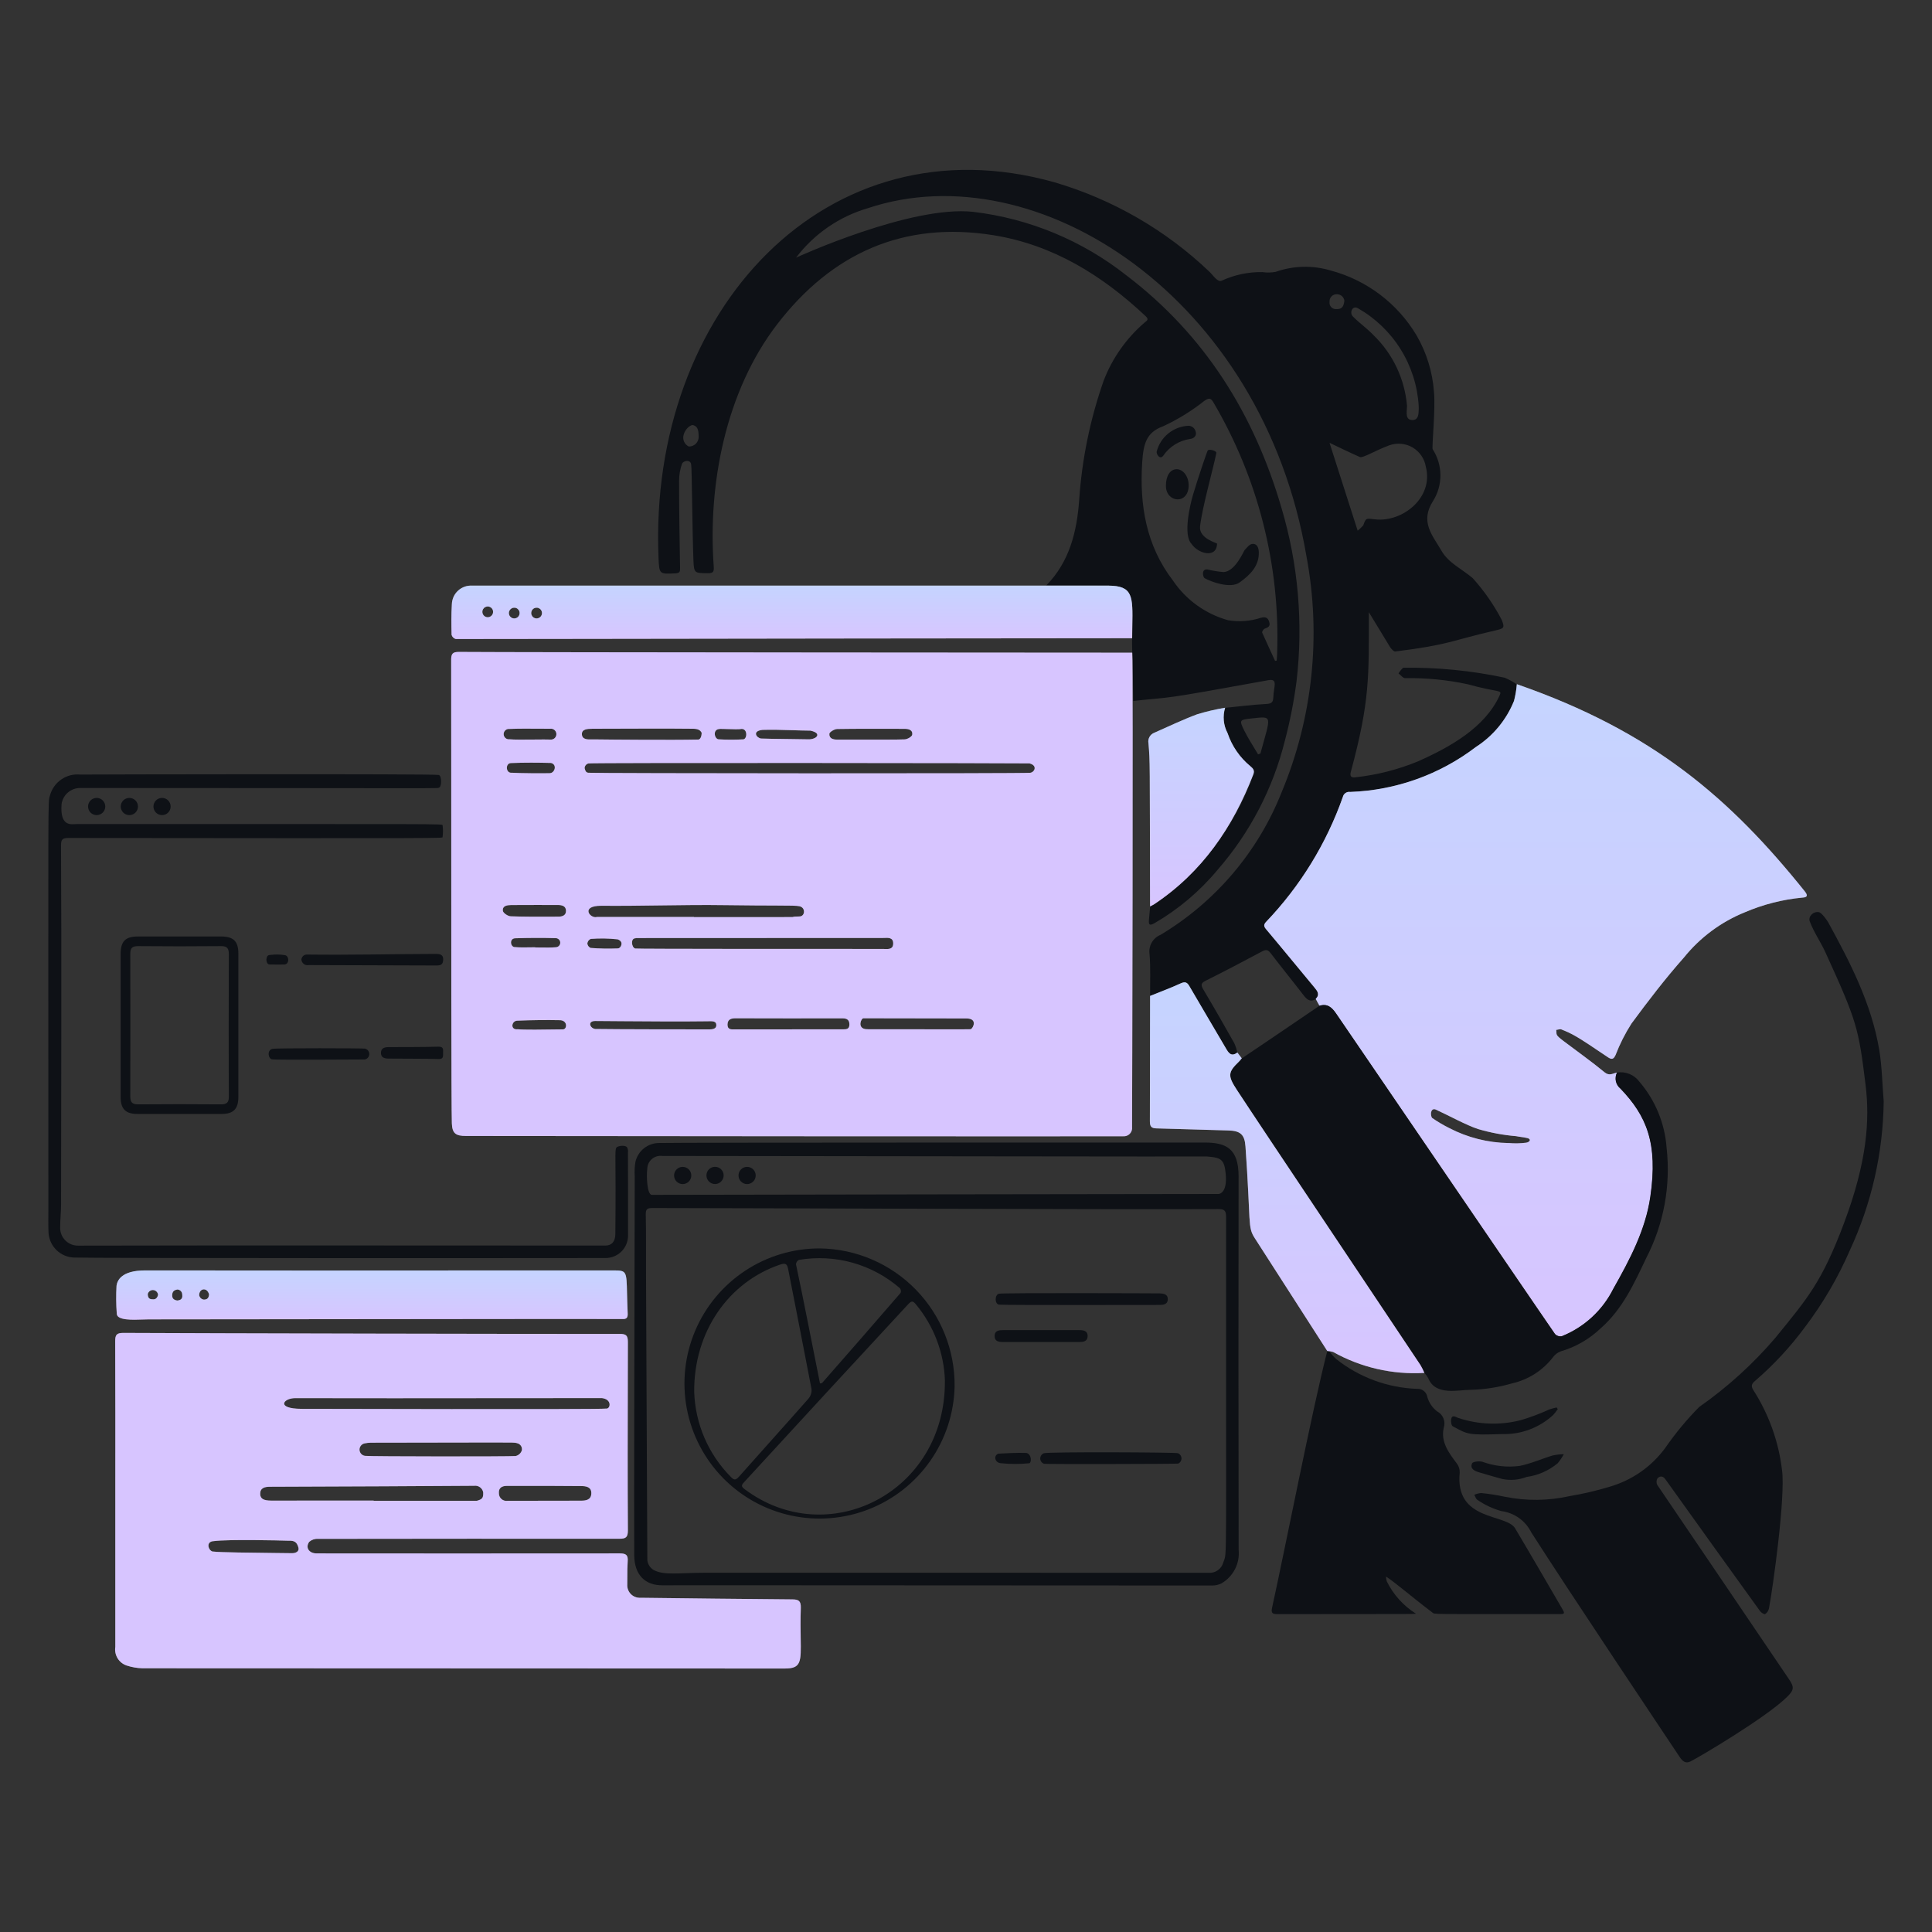 <svg width="80" height="80" viewBox="0 0 80 80" fill="none" xmlns="http://www.w3.org/2000/svg">
<rect x="0" y="0" width="80" height="80" fill="#333333" stroke="none"/>
<path d="M62.304 28.062C60.924 27.768 59.515 27.63 58.104 27.65C58.027 27.718 57.962 27.797 57.91 27.885C57.999 27.952 58.087 28.076 58.181 28.081C59.053 28.066 59.925 28.151 60.778 28.334C62.066 28.699 62.218 28.534 62.092 28.806C61.484 30.129 60.052 30.931 58.716 31.526C57.895 31.865 57.031 32.086 56.148 32.184C55.963 32.21 55.88 32.167 55.937 31.954C56.729 29.01 56.681 28.021 56.681 25.35C56.729 25.419 57.291 26.359 57.556 26.788C57.606 26.868 57.714 26.988 57.781 26.976C60.048 26.692 60.042 26.536 61.929 26.103C62.266 26.023 62.316 26.008 62.187 25.675C61.861 25.049 61.456 24.466 60.984 23.941C60.546 23.566 59.982 23.317 59.688 22.805C59.328 22.178 58.779 21.614 59.343 20.74C59.544 20.419 59.648 20.047 59.645 19.668C59.641 19.29 59.53 18.92 59.324 18.602C59.281 18.526 59.448 16.93 59.377 16.222C59.317 15.399 59.071 14.601 58.657 13.888C57.867 12.561 56.589 11.597 55.097 11.2C54.352 10.978 53.555 10.998 52.822 11.257C52.64 11.29 52.453 11.294 52.27 11.267C51.69 11.258 51.116 11.379 50.59 11.621C50.42 11.707 50.221 11.381 50.078 11.25C48.265 9.521 46.064 8.252 43.66 7.547C34.246 4.9 26.844 12.855 27.268 23.09C27.297 23.784 27.299 23.774 27.971 23.741C28.146 23.731 28.163 23.674 28.16 23.521C28.139 22.318 28.12 21.112 28.12 19.909C28.119 19.669 28.16 19.431 28.24 19.206C28.291 19.072 28.611 19.002 28.621 19.258C28.65 19.356 28.666 22.002 28.714 23.215C28.736 23.743 28.767 23.729 29.31 23.735C29.542 23.74 29.568 23.663 29.554 23.455C29.306 20.043 30.052 16.202 32.175 13.435C34.44 10.486 37.411 9.144 41.133 9.739C43.6 10.136 45.64 11.4 47.44 13.093C47.598 13.241 47.474 13.284 47.382 13.368C46.634 14.014 46.057 14.835 45.702 15.758C45.141 17.354 44.799 19.02 44.686 20.709C44.592 22.015 44.286 23.264 43.322 24.244C44.183 24.247 45.042 24.244 45.902 24.25C47.197 24.258 46.822 24.964 46.884 27.027C46.887 27.13 46.898 27.233 46.9 27.338C46.91 27.901 46.919 28.462 46.927 29.024C48.687 28.835 47.847 29.015 52.519 28.165C52.937 28.09 52.738 28.43 52.725 28.88C52.718 29.08 52.648 29.138 52.436 29.15C51.869 29.179 51.302 29.253 50.735 29.31C50.681 29.483 50.663 29.665 50.68 29.845C50.697 30.026 50.75 30.201 50.835 30.36C51.014 30.899 51.343 31.375 51.782 31.734C51.892 31.827 51.967 31.906 51.902 32.068C51.126 34.242 49.692 36.121 47.8 37.443C47.745 37.479 47.683 37.505 47.625 37.536C47.608 37.721 47.59 37.905 47.575 38.091C47.561 38.278 47.587 38.347 47.8 38.23C48.794 37.653 49.679 36.906 50.414 36.022C51.757 34.483 52.714 32.645 53.206 30.662C53.418 29.859 53.578 29.042 53.686 28.218C53.969 25.808 53.758 23.366 53.066 21.04C51.937 17.16 49.892 13.876 46.649 11.408C44.815 9.959 42.616 9.047 40.296 8.772C37.729 8.492 33.053 10.628 32.964 10.668C33.711 9.682 34.757 8.963 35.945 8.618C42.928 6.288 52.272 12.289 54.1 23.047C54.714 26.331 54.356 29.723 53.069 32.807C52.092 35.272 50.33 37.346 48.055 38.71C47.902 38.772 47.773 38.884 47.691 39.028C47.608 39.172 47.576 39.339 47.6 39.503C47.648 40.082 47.619 40.665 47.624 41.246C48.047 41.074 48.478 40.916 48.892 40.726C49.078 40.64 49.162 40.686 49.252 40.844C49.749 41.7 50.256 42.552 50.756 43.406C50.868 43.599 50.978 43.786 51.236 43.59C51.207 43.453 51.164 43.32 51.107 43.193C50.686 42.444 50.26 41.7 49.82 40.961C49.698 40.755 49.758 40.691 49.952 40.595C50.729 40.208 51.497 39.803 52.262 39.395C52.418 39.315 52.499 39.318 52.611 39.464C53.064 40.057 53.535 40.634 53.989 41.224C54.128 41.404 54.267 41.504 54.484 41.37C54.664 41.193 54.554 41.047 54.432 40.901C53.767 40.101 53.106 39.294 52.437 38.497C52.332 38.37 52.312 38.297 52.439 38.17C53.846 36.692 54.925 34.933 55.606 33.01C55.621 32.943 55.661 32.884 55.718 32.845C55.775 32.807 55.844 32.791 55.912 32.802C57.797 32.737 59.614 32.088 61.112 30.943C61.825 30.486 62.378 29.818 62.694 29.032C62.752 28.805 62.791 28.574 62.811 28.34C62.652 28.23 62.482 28.136 62.304 28.062V28.062ZM28.52 18.489C28.434 18.447 28.365 18.376 28.326 18.288C28.287 18.2 28.28 18.102 28.307 18.009C28.352 17.8 28.56 17.6 28.685 17.6C28.931 17.657 28.922 17.887 28.931 18.088C28.931 18.142 28.921 18.195 28.9 18.244C28.879 18.294 28.849 18.338 28.811 18.376C28.772 18.413 28.727 18.442 28.677 18.462C28.627 18.481 28.574 18.491 28.52 18.489ZM52.191 31.202L52.095 31.238C51.906 30.916 51.7 30.604 51.533 30.274C51.304 29.81 51.315 29.803 51.839 29.748C52.716 29.654 52.626 29.609 52.191 31.202ZM48.16 17.652C48.772 17.369 49.347 17.014 49.875 16.595C50.052 16.478 50.131 16.463 50.248 16.667C52.096 19.808 53.011 23.412 52.884 27.055C52.882 27.155 52.872 27.255 52.865 27.354C52.844 27.359 52.82 27.361 52.798 27.366C52.621 26.976 52.438 26.591 52.264 26.194C52.25 26.158 52.315 26.053 52.365 26.034C52.501 25.981 52.612 25.945 52.556 25.754C52.499 25.554 52.379 25.538 52.207 25.582C51.77 25.725 51.304 25.759 50.851 25.682C49.922 25.424 49.115 24.844 48.574 24.046C47.457 22.592 47.182 20.917 47.296 19.142C47.348 18.39 47.455 17.909 48.16 17.652ZM56.24 12.77C56.959 13.182 57.564 13.765 58.001 14.469C58.438 15.172 58.694 15.973 58.745 16.8C58.75 16.886 58.749 16.972 58.742 17.058C58.733 17.233 58.682 17.403 58.474 17.393C58.187 17.38 58.248 17.098 58.262 16.81C58.169 15.692 57.673 14.647 56.865 13.87C56.602 13.592 56.281 13.373 56.016 13.1C55.869 12.948 56 12.622 56.24 12.77V12.77ZM55.369 12.184C55.442 12.186 55.512 12.214 55.567 12.262C55.622 12.311 55.658 12.377 55.668 12.45C55.637 12.751 55.522 12.806 55.324 12.799C55.285 12.801 55.247 12.794 55.211 12.779C55.175 12.764 55.143 12.741 55.117 12.712C55.092 12.683 55.072 12.649 55.061 12.612C55.05 12.575 55.048 12.536 55.054 12.498C55.05 12.455 55.056 12.413 55.071 12.373C55.086 12.334 55.109 12.297 55.139 12.268C55.169 12.238 55.205 12.215 55.245 12.2C55.285 12.186 55.327 12.18 55.37 12.184H55.369ZM55.049 18.334C55.446 18.523 55.877 18.734 56.31 18.925C56.43 18.979 56.95 18.651 57.53 18.439C57.687 18.383 57.854 18.361 58.021 18.377C58.187 18.392 58.348 18.444 58.492 18.528C58.636 18.613 58.76 18.728 58.854 18.865C58.949 19.003 59.013 19.159 59.04 19.324C59.375 20.611 58.067 21.63 56.95 21.506C56.572 21.466 56.564 21.426 56.45 21.754C56.378 21.834 56.301 21.908 56.218 21.974C55.826 20.752 55.434 19.528 55.052 18.334H55.049Z" fill="#0E1116"/>
<path d="M54.482 41.36C54.664 41.181 54.551 41.037 54.43 40.891C53.763 40.091 53.106 39.283 52.435 38.487C52.33 38.363 52.31 38.291 52.437 38.16C53.846 36.683 54.925 34.924 55.604 33C55.619 32.933 55.659 32.874 55.716 32.835C55.773 32.797 55.843 32.781 55.91 32.792C57.794 32.725 59.611 32.076 61.11 30.933C61.823 30.476 62.376 29.808 62.692 29.022C62.751 28.796 62.79 28.564 62.809 28.331C68.456 30.288 71.656 33.077 74.726 36.901C74.833 37.035 74.89 37.159 74.625 37.169C73.81 37.246 73.012 37.45 72.259 37.772C71.269 38.171 70.398 38.817 69.728 39.649C68.956 40.52 68.244 41.449 67.554 42.386C67.293 42.795 67.073 43.229 66.899 43.682C66.811 43.874 66.732 43.882 66.569 43.771C65.274 42.894 65.131 42.819 64.655 42.627C64.596 42.603 64.512 42.639 64.44 42.646C64.472 42.856 64.373 42.828 64.76 43.12C65.32 43.545 65.896 43.95 66.44 44.4C66.646 44.57 66.788 44.44 66.96 44.413C66.903 44.524 66.886 44.651 66.913 44.773C66.94 44.895 67.008 45.004 67.106 45.081C68.186 46.201 68.662 47.352 68.34 49.558C68.14 50.936 67.486 52.161 66.809 53.364C66.36 54.26 65.598 54.96 64.668 55.333C64.619 55.341 64.567 55.337 64.519 55.322C64.471 55.306 64.428 55.278 64.393 55.242C62.971 53.159 56.924 44.31 55.324 41.964C55.154 41.715 54.964 41.541 54.64 41.648C54.583 41.554 54.532 41.457 54.482 41.36ZM62.469 47.33C62.712 47.352 62.957 47.347 63.198 47.316C63.376 47.284 63.416 47.146 63.201 47.116C63.062 47.085 62.919 47.076 62.778 47.046C62.245 47.002 61.719 46.903 61.206 46.752C60.73 46.6 59.926 46.159 59.467 45.952C59.273 45.852 59.202 46.101 59.292 46.285C59.52 46.443 59.758 46.585 60.005 46.708C60.767 47.105 61.611 47.318 62.469 47.332V47.33Z" fill="white"/>
<path d="M54.482 41.36C54.664 41.181 54.551 41.037 54.43 40.891C53.763 40.091 53.106 39.283 52.435 38.487C52.33 38.363 52.31 38.291 52.437 38.16C53.846 36.683 54.925 34.924 55.604 33C55.619 32.933 55.659 32.874 55.716 32.835C55.773 32.797 55.843 32.781 55.91 32.792C57.794 32.725 59.611 32.076 61.11 30.933C61.823 30.476 62.376 29.808 62.692 29.022C62.751 28.796 62.79 28.564 62.809 28.331C68.456 30.288 71.656 33.077 74.726 36.901C74.833 37.035 74.89 37.159 74.625 37.169C73.81 37.246 73.012 37.45 72.259 37.772C71.269 38.171 70.398 38.817 69.728 39.649C68.956 40.52 68.244 41.449 67.554 42.386C67.293 42.795 67.073 43.229 66.899 43.682C66.811 43.874 66.732 43.882 66.569 43.771C65.274 42.894 65.131 42.819 64.655 42.627C64.596 42.603 64.512 42.639 64.44 42.646C64.472 42.856 64.373 42.828 64.76 43.12C65.32 43.545 65.896 43.95 66.44 44.4C66.646 44.57 66.788 44.44 66.96 44.413C66.903 44.524 66.886 44.651 66.913 44.773C66.94 44.895 67.008 45.004 67.106 45.081C68.186 46.201 68.662 47.352 68.34 49.558C68.14 50.936 67.486 52.161 66.809 53.364C66.36 54.26 65.598 54.96 64.668 55.333C64.619 55.341 64.567 55.337 64.519 55.322C64.471 55.306 64.428 55.278 64.393 55.242C62.971 53.159 56.924 44.31 55.324 41.964C55.154 41.715 54.964 41.541 54.64 41.648C54.583 41.554 54.532 41.457 54.482 41.36ZM62.469 47.33C62.712 47.352 62.957 47.347 63.198 47.316C63.376 47.284 63.416 47.146 63.201 47.116C63.062 47.085 62.919 47.076 62.778 47.046C62.245 47.002 61.719 46.903 61.206 46.752C60.73 46.6 59.926 46.159 59.467 45.952C59.273 45.852 59.202 46.101 59.292 46.285C59.52 46.443 59.758 46.585 60.005 46.708C60.767 47.105 61.611 47.318 62.469 47.332V47.33Z" fill="url(#paint0_linear_985_13606)" fill-opacity="0.3"/>
<path d="M78 45.609C77.974 47.738 77.496 49.838 76.6 51.769C76.109 52.901 75.484 53.969 74.739 54.953C74.137 55.769 73.445 56.515 72.677 57.177C72.531 57.297 72.49 57.392 72.61 57.574C73.246 58.569 73.649 59.695 73.789 60.868C73.942 61.948 73.41 65.759 73.249 66.602C73.228 66.697 73.172 66.781 73.091 66.836C73.051 66.858 72.924 66.774 72.876 66.707C72.364 66 69.752 62.368 68.962 61.256C68.855 61.104 68.732 61.113 68.632 61.216C68.608 61.256 68.595 61.302 68.593 61.35C68.592 61.397 68.602 61.444 68.623 61.486C69.065 62.13 73.237 68.291 74.076 69.53C74.301 69.862 74.292 69.976 74 70.264C73.14 71.115 70.369 72.752 70.003 72.936C69.783 73.046 69.655 72.908 69.546 72.745C69.066 72.025 64.936 65.852 63.406 63.452C63.288 63.215 63.114 63.011 62.899 62.858C62.684 62.704 62.434 62.606 62.172 62.572C61.816 62.473 61.48 62.315 61.176 62.106C61.114 62.072 61.09 61.969 61.047 61.897C61.137 61.856 61.234 61.831 61.332 61.823C61.659 61.856 61.984 61.907 62.306 61.976C63.194 62.157 64.111 62.148 64.996 61.95C65.556 61.857 66.109 61.727 66.652 61.562C67.571 61.297 68.377 60.737 68.946 59.967C69.366 59.359 69.838 58.788 70.357 58.262C71.528 57.442 72.591 56.478 73.519 55.391C74.863 53.738 75.439 53.083 76.351 50.662C77.32 48.09 77.426 46.359 77.25 44.929C76.96 42.567 76.894 42.294 75.586 39.432C75.386 38.997 75.106 38.6 74.938 38.152C74.864 37.956 75.081 37.726 75.318 37.772C75.442 37.796 75.669 38.132 75.698 38.186C76.618 39.861 77.492 41.56 77.815 43.469C77.932 44.174 77.94 44.896 78 45.609Z" fill="#0E1116"/>
<path d="M54.635 41.647C54.961 41.542 55.15 41.716 55.32 41.963C56.925 44.303 62.949 53.17 64.388 55.24C64.423 55.277 64.467 55.304 64.515 55.32C64.563 55.336 64.614 55.34 64.664 55.332C65.595 54.961 66.357 54.26 66.804 53.363C67.484 52.16 68.134 50.935 68.335 49.557C68.663 47.311 68.165 46.197 67.101 45.08C67.004 45.002 66.936 44.894 66.909 44.772C66.883 44.65 66.899 44.523 66.955 44.412C67.129 44.384 67.307 44.404 67.47 44.47C67.633 44.536 67.775 44.645 67.88 44.786C68.542 45.557 68.939 46.521 69.011 47.535C69.185 49.101 68.893 50.684 68.171 52.084C67.668 53.141 67.188 54.208 66.281 55.002C65.814 55.449 65.246 55.776 64.626 55.957C64.495 56.005 64.382 56.092 64.301 56.206C63.88 56.749 63.284 57.129 62.614 57.282C62.053 57.445 61.474 57.535 60.89 57.55C60.398 57.546 59.437 57.813 59.142 57.07C59.098 56.989 59.044 56.915 58.982 56.848C58.934 56.736 58.88 56.627 58.819 56.522C57.406 54.397 52.328 46.822 51.227 45.144C50.823 44.529 50.857 44.403 51.31 43.95C51.572 43.688 50.728 44.312 54.635 41.647Z" fill="#0E1116"/>
<path d="M55.04 55.947C55.125 56.069 55.224 56.181 55.334 56.28C56.288 57.034 57.456 57.465 58.671 57.509C58.773 57.5 58.875 57.531 58.955 57.594C59.036 57.658 59.089 57.75 59.104 57.851C59.172 58.084 59.312 58.29 59.504 58.44C59.623 58.501 59.717 58.602 59.768 58.726C59.819 58.849 59.825 58.987 59.784 59.114C59.646 59.703 59.99 60.159 60.327 60.604C60.407 60.71 60.448 60.84 60.444 60.973C60.236 63.009 62.368 62.664 62.738 63.286C63.406 64.406 64.055 65.534 64.712 66.658C64.788 66.79 64.786 66.836 64.618 66.836C59.081 66.832 59.424 66.856 59.308 66.768C58.342 66.034 57.786 65.535 57.392 65.283C57.393 65.352 57.405 65.421 57.426 65.486C57.698 66.034 58.116 66.496 58.634 66.821C58.264 66.843 59.006 66.826 52.917 66.838C52.711 66.838 52.62 66.814 52.673 66.577C53.216 64.115 54.353 58.282 54.962 55.937C54.987 55.946 55.014 55.949 55.04 55.947V55.947Z" fill="#0E1116"/>
<path d="M49.909 47.31C50.756 47.317 51.288 47.547 51.287 48.707C51.279 53.862 51.28 59.017 51.289 64.173C51.317 64.448 51.266 64.725 51.141 64.971C51.015 65.217 50.822 65.422 50.583 65.561C50.467 65.621 50.337 65.652 50.206 65.652C43.228 65.652 28.054 65.637 27.446 65.644C26.706 65.654 26.269 65.209 26.262 64.396C26.248 62.925 26.275 52.465 26.283 48.707C26.269 48.507 26.279 48.306 26.312 48.109C26.363 47.887 26.488 47.689 26.666 47.548C26.844 47.406 27.065 47.329 27.292 47.329C27.704 47.306 49.88 47.31 49.909 47.31ZM27.011 50.022C26.798 50.022 26.736 50.07 26.74 50.288C26.757 51.054 26.747 51.819 26.75 52.584C26.763 56.591 26.79 60.6 26.805 64.606C26.814 64.688 26.842 64.766 26.886 64.835C26.93 64.904 26.989 64.963 27.058 65.006C27.51 65.246 28.075 65.124 29.235 65.124C36.169 65.124 43.1 65.124 50.028 65.126C50.167 65.14 50.306 65.105 50.421 65.026C50.536 64.947 50.619 64.83 50.655 64.696C50.818 64.204 50.758 65.371 50.77 50.392C50.77 50.126 50.7 50.065 50.442 50.066C46.55 50.087 30.929 50.026 27.011 50.022V50.022ZM50.451 49.441C50.508 49.441 50.876 49.373 50.731 48.425C50.659 47.949 50.444 47.93 49.963 47.886C49.848 47.898 34.822 47.87 27.421 47.865C27.345 47.855 27.267 47.861 27.193 47.883C27.119 47.905 27.05 47.943 26.992 47.993C26.933 48.044 26.886 48.106 26.853 48.176C26.821 48.246 26.803 48.323 26.802 48.4C26.764 48.673 26.788 49.476 26.992 49.476C30.912 49.471 46.55 49.44 50.452 49.44L50.451 49.441Z" fill="#0E1116"/>
<path d="M54.96 55.942C54.72 55.565 52.717 52.45 51.96 51.274C51.651 50.794 51.803 50.711 51.572 47.466C51.537 46.966 51.348 46.822 50.855 46.81C49.862 46.786 48.872 46.747 47.879 46.724C47.671 46.719 47.613 46.638 47.614 46.43C47.618 44.7 47.622 42.97 47.623 41.239C48.047 41.067 48.477 40.909 48.891 40.719C49.078 40.633 49.161 40.679 49.251 40.836C49.748 41.694 50.257 42.544 50.756 43.398C50.868 43.592 50.978 43.776 51.236 43.582C51.298 43.662 51.356 43.742 51.418 43.822C51.384 43.867 51.347 43.911 51.308 43.952C50.848 44.398 50.822 44.531 51.225 45.145C52.324 46.825 57.403 54.397 58.817 56.524C58.878 56.629 58.932 56.737 58.98 56.849C57.663 56.928 56.351 56.626 55.2 55.981C55.122 55.957 55.041 55.944 54.96 55.942V55.942Z" fill="white"/>
<path d="M54.96 55.942C54.72 55.565 52.717 52.45 51.96 51.274C51.651 50.794 51.803 50.711 51.572 47.466C51.537 46.966 51.348 46.822 50.855 46.81C49.862 46.786 48.872 46.747 47.879 46.724C47.671 46.719 47.613 46.638 47.614 46.43C47.618 44.7 47.622 42.97 47.623 41.239C48.047 41.067 48.477 40.909 48.891 40.719C49.078 40.633 49.161 40.679 49.251 40.836C49.748 41.694 50.257 42.544 50.756 43.398C50.868 43.592 50.978 43.776 51.236 43.582C51.298 43.662 51.356 43.742 51.418 43.822C51.384 43.867 51.347 43.911 51.308 43.952C50.848 44.398 50.822 44.531 51.225 45.145C52.324 46.825 57.403 54.397 58.817 56.524C58.878 56.629 58.932 56.737 58.98 56.849C57.663 56.928 56.351 56.626 55.2 55.981C55.122 55.957 55.041 55.944 54.96 55.942V55.942Z" fill="url(#paint1_linear_985_13606)" fill-opacity="0.3"/>
<path d="M3.05 52.072C2.783 52.06 2.529 51.949 2.337 51.762C2.145 51.575 2.029 51.323 2.01 51.056C1.994 50.742 2.003 50.424 2.003 50.111C2.003 32.391 1.978 33.271 2.068 32.942C2.14 32.672 2.305 32.437 2.534 32.278C2.764 32.118 3.042 32.046 3.32 32.073C3.553 32.067 18.004 32.036 18.172 32.09C18.292 32.128 18.296 32.57 18.184 32.61C18.058 32.656 19.056 32.633 3.306 32.629C3.122 32.632 2.945 32.7 2.807 32.821C2.668 32.941 2.577 33.108 2.55 33.289C2.473 34.27 2.971 34.122 3.19 34.122C18.616 34.129 18.316 34.103 18.328 34.179C18.349 34.338 18.348 34.5 18.326 34.659C18.32 34.713 18.824 34.714 2.836 34.699C2.577 34.699 2.526 34.766 2.527 35.012C2.554 39.966 2.53 44.922 2.529 49.876C2.529 50.199 2.489 50.524 2.491 50.847C2.491 50.945 2.511 51.041 2.549 51.132C2.588 51.222 2.643 51.303 2.714 51.371C2.784 51.44 2.867 51.493 2.958 51.529C3.049 51.564 3.147 51.581 3.244 51.579C7.918 51.564 22.466 51.576 25.066 51.576C25.327 51.576 25.477 51.414 25.48 51.103C25.512 47.834 25.444 47.652 25.523 47.522C25.571 47.442 25.932 47.393 25.978 47.534C26.003 47.596 26.012 47.664 26.002 47.73C26.002 48.878 26.012 50.026 26.006 51.172C26.004 51.417 25.905 51.651 25.731 51.823C25.557 51.995 25.323 52.092 25.078 52.092C21.456 52.098 3.66 52.101 3.05 52.072Z" fill="#0E1116"/>
<path fill-rule="evenodd" clip-rule="evenodd" d="M5.924 54.638C6.014 54.635 6.095 54.632 6.16 54.632C8.63 54.63 11.749 54.626 14.768 54.623C20.41 54.617 25.704 54.611 25.768 54.617C25.951 54.63 25.999 54.554 25.991 54.385C25.976 54.046 25.969 53.772 25.964 53.55C25.944 52.648 25.943 52.608 25.434 52.605C25.123 52.603 23.156 52.605 20.515 52.606C16.019 52.609 9.571 52.613 6.025 52.605C4.993 52.601 4.851 53.052 4.825 53.241C4.803 53.624 4.806 54.009 4.835 54.392C4.835 54.679 5.483 54.654 5.924 54.638ZM7.546 53.603C7.554 53.684 7.57 53.836 7.337 53.852C7.167 53.823 7.12 53.742 7.131 53.604C7.146 53.442 7.252 53.417 7.331 53.398C7.334 53.397 7.336 53.397 7.339 53.396C7.393 53.396 7.444 53.417 7.482 53.455C7.521 53.492 7.543 53.543 7.545 53.596C7.545 53.598 7.545 53.601 7.546 53.603ZM6.485 53.485C6.521 53.522 6.542 53.571 6.545 53.622C6.492 53.818 6.37 53.808 6.294 53.8L6.293 53.8C6.231 53.795 6.119 53.785 6.119 53.582C6.132 53.532 6.162 53.488 6.204 53.458C6.246 53.428 6.298 53.414 6.349 53.419C6.401 53.424 6.449 53.447 6.485 53.485ZM8.248 53.632C8.246 53.346 8.574 53.288 8.657 53.598V53.6C8.643 53.783 8.545 53.814 8.437 53.814C8.391 53.807 8.347 53.786 8.313 53.754C8.279 53.721 8.256 53.678 8.248 53.632ZM25.999 55.57C25.999 55.309 25.934 55.234 25.669 55.234C22.248 55.24 8.542 55.21 5.112 55.193C4.825 55.191 4.768 55.276 4.77 55.544C4.778 56.518 4.776 59.976 4.775 63.136C4.774 65.214 4.773 67.164 4.775 68.195C4.75 68.357 4.782 68.522 4.867 68.663C4.951 68.803 5.082 68.909 5.236 68.963C5.448 69.033 5.669 69.073 5.892 69.08C13.282 69.085 24.716 69.09 32.497 69.09C33.177 69.09 33.172 68.822 33.155 67.838C33.15 67.505 33.142 67.09 33.16 66.576C33.168 66.289 33.068 66.227 32.8 66.227C30.706 66.209 28.613 66.187 26.52 66.16C26.447 66.164 26.373 66.153 26.304 66.126C26.235 66.1 26.173 66.059 26.121 66.006C26.07 65.954 26.03 65.891 26.005 65.822C25.979 65.752 25.969 65.679 25.974 65.605C25.976 65.498 25.976 65.39 25.976 65.282C25.976 65.073 25.976 64.865 25.991 64.658C26.011 64.4 25.936 64.323 25.666 64.323C22.826 64.328 14.453 64.326 13.106 64.323C12.795 64.321 12.634 64.08 12.805 63.843C12.906 63.756 13.037 63.712 13.171 63.721C17.33 63.715 21.488 63.713 25.645 63.716C25.913 63.717 25.999 63.659 25.999 63.374C25.986 61.254 25.991 59.135 25.996 57.016C25.997 56.534 25.998 56.052 25.999 55.57ZM24.927 57.892C25.358 57.947 25.276 58.349 25.097 58.327C24.796 58.369 12.52 58.337 12.48 58.337C11.413 58.331 11.728 57.894 12.224 57.894C14.942 57.9 17.661 57.898 20.38 57.895C21.896 57.894 23.412 57.892 24.927 57.892ZM15.472 62.145V62.135C14.085 62.136 12.7 62.136 11.315 62.137C11.045 62.138 10.78 62.131 10.774 61.86C10.769 61.611 10.963 61.563 11.176 61.563C13.202 61.559 18.84 61.532 19.634 61.523C19.72 61.511 19.806 61.533 19.876 61.584C19.946 61.635 19.994 61.711 20.009 61.796C20.019 62.037 19.962 62.083 19.744 62.145H15.472ZM21.51 60.208C21.465 60.249 21.411 60.277 21.352 60.291H21.354C21.108 60.316 15.3 60.312 15.119 60.284C15.056 60.277 14.998 60.248 14.956 60.202C14.913 60.156 14.889 60.096 14.886 60.033C14.884 59.97 14.905 59.909 14.945 59.86C14.984 59.811 15.04 59.778 15.102 59.767C15.184 59.749 15.269 59.74 15.353 59.739C21.106 59.735 21.253 59.716 21.385 59.752C21.394 59.755 21.402 59.757 21.412 59.76C21.445 59.767 21.475 59.78 21.503 59.799C21.53 59.817 21.554 59.841 21.572 59.869C21.59 59.897 21.603 59.928 21.609 59.961C21.615 59.993 21.615 60.027 21.608 60.059C21.588 60.116 21.555 60.168 21.51 60.208ZM24.486 61.834C24.481 62.1 24.278 62.14 24.057 62.14H24.059C24.019 62.14 21.14 62.143 21.018 62.145C20.974 62.152 20.927 62.149 20.884 62.137C20.84 62.124 20.799 62.102 20.765 62.072C20.731 62.042 20.703 62.005 20.685 61.964C20.667 61.922 20.657 61.877 20.658 61.832C20.639 61.608 20.788 61.528 20.981 61.528C21.087 61.528 21.192 61.527 21.298 61.527C22.224 61.526 23.151 61.525 24.076 61.535C24.266 61.537 24.49 61.568 24.486 61.834ZM8.852 64.248C8.657 64.276 8.47 63.829 8.857 63.814H8.858C9.458 63.736 11.57 63.784 11.95 63.798C12.204 63.786 12.297 63.867 12.357 64.082C12.398 64.231 12.264 64.317 12.084 64.314C11.921 64.312 11.707 64.31 11.468 64.307C10.477 64.296 9.039 64.28 8.852 64.248Z" fill="white"/>
<path fill-rule="evenodd" clip-rule="evenodd" d="M5.924 54.638C6.014 54.635 6.095 54.632 6.16 54.632C8.63 54.63 11.749 54.626 14.768 54.623C20.41 54.617 25.704 54.611 25.768 54.617C25.951 54.63 25.999 54.554 25.991 54.385C25.976 54.046 25.969 53.772 25.964 53.55C25.944 52.648 25.943 52.608 25.434 52.605C25.123 52.603 23.156 52.605 20.515 52.606C16.019 52.609 9.571 52.613 6.025 52.605C4.993 52.601 4.851 53.052 4.825 53.241C4.803 53.624 4.806 54.009 4.835 54.392C4.835 54.679 5.483 54.654 5.924 54.638ZM7.546 53.603C7.554 53.684 7.57 53.836 7.337 53.852C7.167 53.823 7.12 53.742 7.131 53.604C7.146 53.442 7.252 53.417 7.331 53.398C7.334 53.397 7.336 53.397 7.339 53.396C7.393 53.396 7.444 53.417 7.482 53.455C7.521 53.492 7.543 53.543 7.545 53.596C7.545 53.598 7.545 53.601 7.546 53.603ZM6.485 53.485C6.521 53.522 6.542 53.571 6.545 53.622C6.492 53.818 6.37 53.808 6.294 53.8L6.293 53.8C6.231 53.795 6.119 53.785 6.119 53.582C6.132 53.532 6.162 53.488 6.204 53.458C6.246 53.428 6.298 53.414 6.349 53.419C6.401 53.424 6.449 53.447 6.485 53.485ZM8.248 53.632C8.246 53.346 8.574 53.288 8.657 53.598V53.6C8.643 53.783 8.545 53.814 8.437 53.814C8.391 53.807 8.347 53.786 8.313 53.754C8.279 53.721 8.256 53.678 8.248 53.632ZM25.999 55.57C25.999 55.309 25.934 55.234 25.669 55.234C22.248 55.24 8.542 55.21 5.112 55.193C4.825 55.191 4.768 55.276 4.77 55.544C4.778 56.518 4.776 59.976 4.775 63.136C4.774 65.214 4.773 67.164 4.775 68.195C4.75 68.357 4.782 68.522 4.867 68.663C4.951 68.803 5.082 68.909 5.236 68.963C5.448 69.033 5.669 69.073 5.892 69.08C13.282 69.085 24.716 69.09 32.497 69.09C33.177 69.09 33.172 68.822 33.155 67.838C33.15 67.505 33.142 67.09 33.16 66.576C33.168 66.289 33.068 66.227 32.8 66.227C30.706 66.209 28.613 66.187 26.52 66.16C26.447 66.164 26.373 66.153 26.304 66.126C26.235 66.1 26.173 66.059 26.121 66.006C26.07 65.954 26.03 65.891 26.005 65.822C25.979 65.752 25.969 65.679 25.974 65.605C25.976 65.498 25.976 65.39 25.976 65.282C25.976 65.073 25.976 64.865 25.991 64.658C26.011 64.4 25.936 64.323 25.666 64.323C22.826 64.328 14.453 64.326 13.106 64.323C12.795 64.321 12.634 64.08 12.805 63.843C12.906 63.756 13.037 63.712 13.171 63.721C17.33 63.715 21.488 63.713 25.645 63.716C25.913 63.717 25.999 63.659 25.999 63.374C25.986 61.254 25.991 59.135 25.996 57.016C25.997 56.534 25.998 56.052 25.999 55.57ZM24.927 57.892C25.358 57.947 25.276 58.349 25.097 58.327C24.796 58.369 12.52 58.337 12.48 58.337C11.413 58.331 11.728 57.894 12.224 57.894C14.942 57.9 17.661 57.898 20.38 57.895C21.896 57.894 23.412 57.892 24.927 57.892ZM15.472 62.145V62.135C14.085 62.136 12.7 62.136 11.315 62.137C11.045 62.138 10.78 62.131 10.774 61.86C10.769 61.611 10.963 61.563 11.176 61.563C13.202 61.559 18.84 61.532 19.634 61.523C19.72 61.511 19.806 61.533 19.876 61.584C19.946 61.635 19.994 61.711 20.009 61.796C20.019 62.037 19.962 62.083 19.744 62.145H15.472ZM21.51 60.208C21.465 60.249 21.411 60.277 21.352 60.291H21.354C21.108 60.316 15.3 60.312 15.119 60.284C15.056 60.277 14.998 60.248 14.956 60.202C14.913 60.156 14.889 60.096 14.886 60.033C14.884 59.97 14.905 59.909 14.945 59.86C14.984 59.811 15.04 59.778 15.102 59.767C15.184 59.749 15.269 59.74 15.353 59.739C21.106 59.735 21.253 59.716 21.385 59.752C21.394 59.755 21.402 59.757 21.412 59.76C21.445 59.767 21.475 59.78 21.503 59.799C21.53 59.817 21.554 59.841 21.572 59.869C21.59 59.897 21.603 59.928 21.609 59.961C21.615 59.993 21.615 60.027 21.608 60.059C21.588 60.116 21.555 60.168 21.51 60.208ZM24.486 61.834C24.481 62.1 24.278 62.14 24.057 62.14H24.059C24.019 62.14 21.14 62.143 21.018 62.145C20.974 62.152 20.927 62.149 20.884 62.137C20.84 62.124 20.799 62.102 20.765 62.072C20.731 62.042 20.703 62.005 20.685 61.964C20.667 61.922 20.657 61.877 20.658 61.832C20.639 61.608 20.788 61.528 20.981 61.528C21.087 61.528 21.192 61.527 21.298 61.527C22.224 61.526 23.151 61.525 24.076 61.535C24.266 61.537 24.49 61.568 24.486 61.834ZM8.852 64.248C8.657 64.276 8.47 63.829 8.857 63.814H8.858C9.458 63.736 11.57 63.784 11.95 63.798C12.204 63.786 12.297 63.867 12.357 64.082C12.398 64.231 12.264 64.317 12.084 64.314C11.921 64.312 11.707 64.31 11.468 64.307C10.477 64.296 9.039 64.28 8.852 64.248Z" fill="url(#paint2_linear_985_13606)" fill-opacity="0.3"/>
<path d="M50.729 29.306C50.676 29.479 50.657 29.661 50.675 29.841C50.692 30.021 50.745 30.196 50.83 30.356C51.01 30.893 51.338 31.369 51.777 31.729C51.887 31.822 51.959 31.901 51.897 32.064C51.051 34.251 49.777 36.123 47.797 37.438C47.742 37.475 47.68 37.5 47.622 37.532C47.607 31.322 47.625 31.632 47.556 30.779C47.538 30.69 47.552 30.597 47.596 30.517C47.64 30.437 47.711 30.375 47.796 30.342C48.387 30.082 48.97 29.801 49.575 29.576C49.954 29.461 50.339 29.371 50.729 29.306Z" fill="white"/>
<path d="M50.729 29.306C50.676 29.479 50.657 29.661 50.675 29.841C50.692 30.021 50.745 30.196 50.83 30.356C51.01 30.893 51.338 31.369 51.777 31.729C51.887 31.822 51.959 31.901 51.897 32.064C51.051 34.251 49.777 36.123 47.797 37.438C47.742 37.475 47.68 37.5 47.622 37.532C47.607 31.322 47.625 31.632 47.556 30.779C47.538 30.69 47.552 30.597 47.596 30.517C47.64 30.437 47.711 30.375 47.796 30.342C48.387 30.082 48.97 29.801 49.575 29.576C49.954 29.461 50.339 29.371 50.729 29.306Z" fill="url(#paint3_linear_985_13606)" fill-opacity="0.3"/>
<path d="M4.995 39.512C4.995 38.976 5.189 38.779 5.713 38.778C6.858 38.775 8.006 38.778 9.153 38.778C9.669 38.778 9.87 38.978 9.87 39.484V45.423C9.87 45.918 9.664 46.126 9.181 46.126H5.684C5.201 46.126 4.995 45.918 4.995 45.423V39.512ZM9.475 39.519C9.478 39.282 9.418 39.175 9.155 39.177C8.009 39.188 6.862 39.188 5.715 39.177C5.481 39.177 5.395 39.249 5.395 39.491C5.399 41.462 5.399 43.432 5.395 45.401C5.395 45.655 5.484 45.731 5.73 45.729C6.867 45.719 8.004 45.719 9.141 45.729C9.388 45.731 9.479 45.655 9.476 45.401C9.467 44.61 9.468 40.305 9.475 39.52V39.519Z" fill="#0E1116"/>
<path d="M12.783 39.962C12.748 39.969 12.711 39.969 12.676 39.961C12.641 39.953 12.608 39.938 12.579 39.916C12.551 39.894 12.527 39.867 12.51 39.835C12.493 39.803 12.482 39.768 12.48 39.732C12.485 39.674 12.512 39.62 12.556 39.581C12.601 39.543 12.658 39.523 12.716 39.526C14.482 39.549 16.247 39.504 18.012 39.5C18.163 39.5 18.352 39.496 18.352 39.718C18.352 39.958 18.237 39.979 18.05 39.979C17.153 39.976 13.64 39.964 12.783 39.962Z" fill="#0E1116"/>
<path d="M11.276 43.866C11.106 43.854 11.041 43.484 11.281 43.43C11.445 43.394 15.048 43.404 15.113 43.421C15.164 43.433 15.21 43.462 15.242 43.503C15.275 43.545 15.292 43.596 15.291 43.648C15.29 43.701 15.271 43.752 15.238 43.792C15.204 43.833 15.158 43.86 15.106 43.87C15.066 43.872 11.326 43.892 11.276 43.866Z" fill="#0E1116"/>
<path d="M64.504 58.349C64.447 58.433 64.384 58.513 64.316 58.589C63.746 59.117 62.992 59.402 62.216 59.381C60.773 59.428 60.788 59.399 60.156 59.061C60.096 59.029 60.074 58.864 60.089 58.769C60.123 58.558 60.285 58.678 60.369 58.709C61.21 58.993 62.115 59.026 62.974 58.805C63.379 58.685 63.774 58.536 64.158 58.36C64.256 58.328 64.356 58.302 64.457 58.28C64.472 58.304 64.487 58.327 64.504 58.349V58.349Z" fill="#0E1116"/>
<path d="M62.2 61.24C61.898 61.156 61.574 61.067 61.252 60.968C61.073 60.913 60.855 60.827 60.956 60.592C60.987 60.521 61.252 60.492 61.386 60.53C61.879 60.71 62.407 60.768 62.927 60.7C63.393 60.607 63.838 60.404 64.295 60.267C64.447 60.236 64.601 60.218 64.756 60.215C64.683 60.346 64.598 60.471 64.503 60.588C64.135 60.895 63.688 61.093 63.214 61.157C62.891 61.283 62.539 61.311 62.2 61.24Z" fill="#0E1116"/>
<path d="M16.094 43.834C15.929 43.834 15.771 43.796 15.774 43.594C15.776 43.392 15.936 43.358 16.099 43.358C16.786 43.355 17.472 43.358 18.158 43.341C18.378 43.336 18.347 43.465 18.347 43.599C18.347 43.733 18.371 43.863 18.154 43.853C17.811 43.835 16.436 43.84 16.094 43.834Z" fill="#0E1116"/>
<path d="M11.26 39.938C11.171 39.932 11.049 39.978 11.03 39.738C11.054 39.561 11.094 39.544 11.23 39.538C11.415 39.516 11.603 39.52 11.788 39.55C11.972 39.56 12 39.925 11.776 39.938C11.697 39.94 11.355 39.944 11.26 39.938Z" fill="#0E1116"/>
<path d="M49.4 20.489C49.571 19.906 49.986 18.671 50.012 18.649C50.092 18.582 50.384 18.673 50.366 18.759C50.219 19.484 49.791 20.962 49.692 21.792C49.632 22.299 50.396 22.481 50.395 22.512C50.38 23.144 49.6 22.924 49.338 22.519C48.986 22.16 49.268 20.936 49.4 20.489Z" fill="#0E1116"/>
<path d="M49.88 23.94C49.808 23.9 49.733 23.55 49.997 23.58C50.217 23.633 50.44 23.669 50.665 23.688C51.148 23.669 51.502 22.815 51.533 22.782C51.628 22.681 51.733 22.538 51.849 22.523C52.045 22.498 52.116 22.672 52.124 22.849C52.149 23.428 51.77 23.801 51.332 24.116C50.951 24.392 50.137 24.088 49.88 23.94Z" fill="#0E1116"/>
<path d="M49.215 17.63C49.284 17.632 49.35 17.657 49.403 17.7C49.456 17.744 49.494 17.803 49.509 17.87C49.567 18.045 49.429 18.167 49.263 18.179C49.042 18.213 48.831 18.292 48.642 18.411C48.453 18.531 48.291 18.688 48.165 18.873C48.024 19.055 47.878 18.799 47.895 18.703C47.97 18.406 48.139 18.141 48.377 17.948C48.615 17.755 48.909 17.643 49.215 17.63V17.63Z" fill="#0E1116"/>
<path d="M49.22 20.087C49.226 20.908 48.284 20.828 48.278 20.123C48.274 19.709 48.45 19.433 48.72 19.429C48.99 19.426 49.218 19.728 49.22 20.087Z" fill="#0E1116"/>
<path d="M39.528 57.414C39.503 58.515 39.153 59.584 38.523 60.488C37.892 61.391 37.009 62.089 35.984 62.492C34.959 62.896 33.838 62.987 32.761 62.756C31.684 62.525 30.699 61.98 29.93 61.192C29.161 60.403 28.642 59.404 28.438 58.322C28.235 57.239 28.355 56.12 28.785 55.106C29.214 54.092 29.934 53.227 30.853 52.62C31.772 52.012 32.85 51.69 33.952 51.694C35.449 51.714 36.877 52.328 37.923 53.401C38.968 54.473 39.545 55.916 39.528 57.414V57.414ZM39.128 57.174C39.09 56.016 38.668 54.904 37.928 54.014C37.81 53.867 37.748 53.854 37.612 53.999C35.339 56.453 33.071 58.911 30.809 61.376C30.704 61.49 30.682 61.551 30.824 61.656C34.258 64.249 39.165 61.821 39.126 57.172L39.128 57.174ZM28.746 57.654C28.793 58.963 29.329 60.208 30.248 61.141C30.374 61.274 30.448 61.318 30.595 61.151C31.551 60.071 32.52 59.002 33.473 57.919C33.52 57.864 33.556 57.801 33.579 57.732C33.601 57.664 33.61 57.591 33.604 57.519C33.284 55.863 32.962 54.207 32.636 52.551C32.593 52.334 32.528 52.288 32.301 52.365C30.189 53.077 28.72 55.125 28.745 57.653L28.746 57.654ZM33.956 57.285C34.023 57.273 34.036 57.273 34.04 57.268C35.126 56.028 36.215 54.786 37.293 53.535C37.305 53.502 37.308 53.468 37.303 53.434C37.297 53.4 37.283 53.368 37.262 53.341C36.694 52.849 36.025 52.489 35.302 52.286C34.579 52.084 33.82 52.044 33.08 52.17C33.046 52.188 33.017 52.213 32.996 52.245C32.975 52.276 32.963 52.312 32.96 52.35C33.308 53.986 33.62 55.632 33.954 57.284L33.956 57.285Z" fill="#0E1116"/>
<path d="M48.017 53.556C48.189 53.564 48.366 53.589 48.356 53.811C48.347 54.011 48.175 54.034 48.014 54.034C47.854 54.034 41.529 54.047 41.365 54.022C41.183 53.994 41.184 53.612 41.365 53.57C41.54 53.528 47.969 53.553 48.017 53.556Z" fill="#0E1116"/>
<path d="M43.233 60.612C43.187 60.597 43.148 60.568 43.119 60.53C43.091 60.491 43.075 60.445 43.074 60.397C43.073 60.35 43.087 60.303 43.114 60.263C43.14 60.224 43.178 60.193 43.223 60.176C43.388 60.111 48.72 60.136 48.775 60.174C48.818 60.191 48.855 60.22 48.881 60.258C48.907 60.295 48.922 60.34 48.923 60.386C48.924 60.432 48.911 60.477 48.887 60.516C48.862 60.555 48.827 60.586 48.785 60.604C48.687 60.622 43.293 60.633 43.233 60.612Z" fill="#0E1116"/>
<path d="M44.673 55.077C44.852 55.077 45.043 55.094 45.036 55.333C45.031 55.553 44.845 55.569 44.68 55.57C43.633 55.57 42.584 55.57 41.535 55.57C41.367 55.57 41.184 55.548 41.185 55.326C41.185 55.086 41.379 55.077 41.558 55.077H44.673Z" fill="#0E1116"/>
<path d="M41.44 60.588C41.194 60.569 41.124 60.268 41.344 60.193C41.572 60.179 42.144 60.148 42.504 60.164C42.722 60.215 42.717 60.568 42.622 60.59C42.229 60.63 41.833 60.629 41.44 60.588V60.588Z" fill="#0E1116"/>
<path fill-rule="evenodd" clip-rule="evenodd" d="M35.618 24.25C40.984 24.248 45.482 24.247 45.901 24.25C46.915 24.257 46.908 24.689 46.886 25.915C46.884 26.073 46.881 26.243 46.88 26.428C41.236 26.43 30.484 26.445 24.049 26.454C21.233 26.458 19.244 26.46 18.871 26.46C18.83 26.448 18.792 26.426 18.762 26.395C18.732 26.365 18.71 26.327 18.699 26.286C18.689 25.865 18.684 25.444 18.71 25.025C18.713 24.918 18.737 24.812 18.781 24.714C18.825 24.616 18.889 24.528 18.969 24.456C19.048 24.383 19.142 24.328 19.243 24.292C19.345 24.257 19.452 24.243 19.56 24.25C23.388 24.253 29.982 24.252 35.618 24.25ZM20.072 25.52C20.109 25.545 20.152 25.558 20.196 25.558C20.255 25.558 20.312 25.534 20.353 25.492C20.395 25.451 20.418 25.394 20.418 25.335C20.418 25.291 20.405 25.248 20.381 25.212C20.357 25.175 20.322 25.147 20.281 25.13C20.241 25.113 20.196 25.108 20.153 25.117C20.11 25.126 20.07 25.147 20.039 25.178C20.008 25.209 19.986 25.249 19.978 25.292C19.969 25.335 19.974 25.38 19.991 25.42C20.007 25.461 20.036 25.496 20.072 25.52ZM21.17 25.57C21.207 25.595 21.25 25.608 21.294 25.608C21.353 25.608 21.41 25.584 21.451 25.543C21.493 25.501 21.516 25.444 21.516 25.385C21.516 25.341 21.503 25.298 21.479 25.262C21.454 25.225 21.42 25.197 21.379 25.18C21.338 25.163 21.294 25.159 21.251 25.167C21.207 25.176 21.168 25.197 21.137 25.228C21.106 25.259 21.084 25.299 21.076 25.342C21.067 25.385 21.072 25.43 21.088 25.47C21.105 25.511 21.134 25.546 21.17 25.57ZM22.096 25.57C22.133 25.595 22.176 25.608 22.22 25.608C22.279 25.608 22.335 25.584 22.377 25.543C22.419 25.501 22.442 25.444 22.442 25.385C22.442 25.341 22.429 25.298 22.404 25.262C22.38 25.225 22.345 25.197 22.305 25.18C22.264 25.163 22.219 25.159 22.176 25.167C22.133 25.176 22.093 25.197 22.062 25.228C22.031 25.259 22.01 25.299 22.002 25.342C21.993 25.385 21.997 25.43 22.014 25.47C22.031 25.511 22.059 25.546 22.096 25.57ZM19.012 26.995C21.095 27.014 46.759 27.027 46.883 27.027C46.925 27.628 46.88 46.421 46.876 46.668C46.882 46.718 46.877 46.769 46.861 46.817C46.845 46.865 46.819 46.909 46.784 46.946C46.749 46.982 46.706 47.011 46.659 47.029C46.611 47.047 46.56 47.054 46.51 47.05C46.395 47.058 21.758 47.046 19.301 47.038C18.873 47.038 18.727 46.937 18.71 46.518C18.685 45.866 18.685 37.74 18.685 32.27C18.685 29.578 18.685 27.529 18.682 27.33C18.68 27.075 18.739 26.99 19.012 26.995ZM37.152 30.179C36.321 30.177 35.489 30.174 34.658 30.187V30.188C34.545 30.191 34.347 30.313 34.342 30.386C34.33 30.58 34.498 30.628 34.682 30.626C34.86 30.625 35.156 30.625 35.49 30.626C36.241 30.627 37.189 30.629 37.461 30.616C37.574 30.611 37.762 30.504 37.774 30.42C37.803 30.233 37.631 30.18 37.464 30.18C37.36 30.18 37.256 30.179 37.152 30.179ZM32.807 30.236C32.39 30.223 31.969 30.21 31.567 30.223V30.224C31.13 30.272 31.326 30.557 31.515 30.581C31.561 30.587 32.198 30.596 32.742 30.603C33.066 30.607 33.358 30.611 33.471 30.614C33.816 30.622 34.06 30.362 33.558 30.254C33.313 30.252 33.061 30.244 32.807 30.236ZM30.118 30.189C29.991 30.185 29.875 30.181 29.802 30.183V30.186C29.491 30.193 29.582 30.612 29.764 30.614C30.095 30.634 30.427 30.634 30.759 30.616C30.936 30.63 30.976 30.188 30.713 30.183C30.619 30.205 30.351 30.197 30.118 30.189ZM22.319 30.174C21.916 30.171 21.493 30.168 21.088 30.184C21.058 30.181 21.028 30.185 20.999 30.195C20.971 30.205 20.945 30.221 20.923 30.242C20.901 30.262 20.884 30.287 20.872 30.315C20.86 30.343 20.855 30.373 20.855 30.403C20.856 30.433 20.863 30.463 20.876 30.49C20.889 30.517 20.907 30.541 20.93 30.561C20.953 30.581 20.98 30.595 21.009 30.604C21.037 30.613 21.068 30.615 21.098 30.612C21.258 30.631 21.72 30.627 22.129 30.623C22.411 30.62 22.668 30.618 22.784 30.624C22.816 30.628 22.849 30.625 22.88 30.615C22.911 30.606 22.939 30.59 22.964 30.568C22.988 30.546 23.007 30.52 23.02 30.49C23.033 30.46 23.04 30.428 23.039 30.396C23.038 30.363 23.031 30.331 23.017 30.302C23.003 30.273 22.983 30.247 22.958 30.226C22.933 30.205 22.904 30.19 22.873 30.181C22.842 30.173 22.809 30.171 22.777 30.176C22.629 30.176 22.475 30.175 22.319 30.174ZM21.188 31.997C21.531 32.021 22.555 32.025 22.755 32.016C22.97 32.023 23.086 31.657 22.815 31.592C22.284 31.578 21.703 31.573 21.155 31.597C20.916 31.607 20.94 32.025 21.188 31.997ZM21.165 37.476C21 37.479 20.796 37.505 20.823 37.716C20.835 37.807 21.031 37.938 21.146 37.942C21.656 37.961 22.167 37.959 22.679 37.958C22.825 37.957 22.971 37.957 23.117 37.957C23.286 37.957 23.442 37.904 23.437 37.71C23.432 37.516 23.272 37.476 23.107 37.474C23.067 37.473 21.398 37.471 21.165 37.476ZM23.018 38.847C22.456 38.831 21.894 38.833 21.332 38.852C21.074 38.862 21.134 39.237 21.337 39.218C21.53 39.235 21.726 39.231 21.922 39.228C22.003 39.227 22.084 39.225 22.164 39.225V39.232C22.243 39.232 22.321 39.233 22.4 39.234C22.608 39.237 22.816 39.24 23.021 39.223C23.069 39.22 23.115 39.199 23.148 39.164C23.181 39.129 23.199 39.082 23.199 39.034C23.199 38.986 23.18 38.939 23.146 38.904C23.113 38.87 23.067 38.849 23.018 38.847ZM23.021 42.627C23.156 42.626 23.261 42.624 23.31 42.624C23.482 42.624 23.514 42.268 23.203 42.244C22.614 42.232 22.024 42.239 21.435 42.263C21.177 42.256 21.112 42.659 21.44 42.619C21.689 42.647 22.547 42.635 23.021 42.627ZM24.514 30.177C24.339 30.18 24.084 30.184 24.095 30.408C24.107 30.629 24.335 30.623 24.523 30.618C24.556 30.617 24.587 30.616 24.616 30.617C25.361 30.627 27.896 30.647 28.881 30.624C28.998 30.645 29.054 30.494 29.054 30.344C29.001 30.234 28.905 30.18 28.709 30.176C28.051 30.164 25.327 30.172 24.559 30.176C24.545 30.177 24.53 30.177 24.514 30.177ZM24.365 38.954C24.341 38.986 24.326 39.025 24.32 39.065C24.324 39.105 24.338 39.144 24.362 39.177C24.386 39.21 24.419 39.236 24.456 39.252C24.825 39.28 25.195 39.287 25.564 39.273C25.667 39.28 25.738 39.165 25.736 39.07C25.734 38.96 25.612 38.905 25.569 38.895C25.2 38.855 24.828 38.849 24.459 38.878C24.422 38.895 24.39 38.921 24.365 38.954ZM32.925 37.972C32.925 37.968 32.598 37.961 33.115 37.948C33.337 37.938 33.368 37.582 33.103 37.525C32.983 37.499 32.745 37.498 32.13 37.496C31.671 37.495 31.001 37.493 30.012 37.48C29.134 37.467 28.249 37.479 27.357 37.491C26.548 37.502 25.733 37.513 24.91 37.506C24.014 37.498 24.43 38.05 24.719 37.97H28.735V37.976C32.377 37.976 32.925 37.977 32.925 37.972ZM36.618 38.837C36.589 38.839 36.56 38.84 36.533 38.84C26.229 38.84 26.229 38.84 26.315 38.848C26.331 38.849 26.35 38.851 26.303 38.853C26.109 38.86 26.145 39.224 26.3 39.276C26.356 39.295 34.065 39.293 36.114 39.293C36.307 39.293 36.449 39.293 36.531 39.293C36.557 39.293 36.586 39.294 36.615 39.295C36.792 39.303 36.993 39.312 36.985 39.053C36.979 38.821 36.787 38.83 36.618 38.837ZM24.647 42.608C25.475 42.622 28.563 42.624 29.266 42.624C29.283 42.624 29.301 42.624 29.32 42.624C29.459 42.626 29.661 42.628 29.661 42.447C29.663 42.279 29.501 42.284 29.333 42.288C29.314 42.288 29.295 42.289 29.276 42.289C28.144 42.303 27.001 42.294 25.863 42.286C25.458 42.282 25.053 42.279 24.65 42.277C24.32 42.276 24.42 42.576 24.647 42.608ZM32.648 42.623C33.57 42.622 34.495 42.62 34.868 42.622C34.879 42.622 34.89 42.622 34.9 42.622C35.036 42.623 35.172 42.624 35.172 42.423C35.172 42.232 35.074 42.167 34.88 42.167C33.41 42.17 31.938 42.17 30.465 42.165C30.28 42.165 30.132 42.203 30.125 42.416C30.118 42.631 30.266 42.628 30.404 42.625C30.42 42.624 30.435 42.624 30.45 42.624C30.814 42.625 31.73 42.624 32.648 42.623ZM40.207 42.612C40.208 42.611 40.209 42.609 40.212 42.608C40.3 42.555 40.492 42.165 40 42.172C39.33 42.172 36.34 42.168 35.75 42.165C35.658 42.164 35.495 42.557 35.83 42.612C35.886 42.618 35.943 42.621 36 42.619C40.143 42.619 40.187 42.629 40.207 42.612ZM24.358 31.998C24.583 32.026 42.536 32.036 42.616 32C42.812 32.023 43.006 31.707 42.628 31.61C42.58 31.598 24.473 31.576 24.37 31.612C24.325 31.622 24.285 31.646 24.256 31.681C24.226 31.716 24.209 31.76 24.207 31.806C24.238 31.935 24.27 31.986 24.358 31.998Z" fill="white"/>
<path fill-rule="evenodd" clip-rule="evenodd" d="M35.618 24.25C40.984 24.248 45.482 24.247 45.901 24.25C46.915 24.257 46.908 24.689 46.886 25.915C46.884 26.073 46.881 26.243 46.88 26.428C41.236 26.43 30.484 26.445 24.049 26.454C21.233 26.458 19.244 26.46 18.871 26.46C18.83 26.448 18.792 26.426 18.762 26.395C18.732 26.365 18.71 26.327 18.699 26.286C18.689 25.865 18.684 25.444 18.71 25.025C18.713 24.918 18.737 24.812 18.781 24.714C18.825 24.616 18.889 24.528 18.969 24.456C19.048 24.383 19.142 24.328 19.243 24.292C19.345 24.257 19.452 24.243 19.56 24.25C23.388 24.253 29.982 24.252 35.618 24.25ZM20.072 25.52C20.109 25.545 20.152 25.558 20.196 25.558C20.255 25.558 20.312 25.534 20.353 25.492C20.395 25.451 20.418 25.394 20.418 25.335C20.418 25.291 20.405 25.248 20.381 25.212C20.357 25.175 20.322 25.147 20.281 25.13C20.241 25.113 20.196 25.108 20.153 25.117C20.11 25.126 20.07 25.147 20.039 25.178C20.008 25.209 19.986 25.249 19.978 25.292C19.969 25.335 19.974 25.38 19.991 25.42C20.007 25.461 20.036 25.496 20.072 25.52ZM21.17 25.57C21.207 25.595 21.25 25.608 21.294 25.608C21.353 25.608 21.41 25.584 21.451 25.543C21.493 25.501 21.516 25.444 21.516 25.385C21.516 25.341 21.503 25.298 21.479 25.262C21.454 25.225 21.42 25.197 21.379 25.18C21.338 25.163 21.294 25.159 21.251 25.167C21.207 25.176 21.168 25.197 21.137 25.228C21.106 25.259 21.084 25.299 21.076 25.342C21.067 25.385 21.072 25.43 21.088 25.47C21.105 25.511 21.134 25.546 21.17 25.57ZM22.096 25.57C22.133 25.595 22.176 25.608 22.22 25.608C22.279 25.608 22.335 25.584 22.377 25.543C22.419 25.501 22.442 25.444 22.442 25.385C22.442 25.341 22.429 25.298 22.404 25.262C22.38 25.225 22.345 25.197 22.305 25.18C22.264 25.163 22.219 25.159 22.176 25.167C22.133 25.176 22.093 25.197 22.062 25.228C22.031 25.259 22.01 25.299 22.002 25.342C21.993 25.385 21.997 25.43 22.014 25.47C22.031 25.511 22.059 25.546 22.096 25.57ZM19.012 26.995C21.095 27.014 46.759 27.027 46.883 27.027C46.925 27.628 46.88 46.421 46.876 46.668C46.882 46.718 46.877 46.769 46.861 46.817C46.845 46.865 46.819 46.909 46.784 46.946C46.749 46.982 46.706 47.011 46.659 47.029C46.611 47.047 46.56 47.054 46.51 47.05C46.395 47.058 21.758 47.046 19.301 47.038C18.873 47.038 18.727 46.937 18.71 46.518C18.685 45.866 18.685 37.74 18.685 32.27C18.685 29.578 18.685 27.529 18.682 27.33C18.68 27.075 18.739 26.99 19.012 26.995ZM37.152 30.179C36.321 30.177 35.489 30.174 34.658 30.187V30.188C34.545 30.191 34.347 30.313 34.342 30.386C34.33 30.58 34.498 30.628 34.682 30.626C34.86 30.625 35.156 30.625 35.49 30.626C36.241 30.627 37.189 30.629 37.461 30.616C37.574 30.611 37.762 30.504 37.774 30.42C37.803 30.233 37.631 30.18 37.464 30.18C37.36 30.18 37.256 30.179 37.152 30.179ZM32.807 30.236C32.39 30.223 31.969 30.21 31.567 30.223V30.224C31.13 30.272 31.326 30.557 31.515 30.581C31.561 30.587 32.198 30.596 32.742 30.603C33.066 30.607 33.358 30.611 33.471 30.614C33.816 30.622 34.06 30.362 33.558 30.254C33.313 30.252 33.061 30.244 32.807 30.236ZM30.118 30.189C29.991 30.185 29.875 30.181 29.802 30.183V30.186C29.491 30.193 29.582 30.612 29.764 30.614C30.095 30.634 30.427 30.634 30.759 30.616C30.936 30.63 30.976 30.188 30.713 30.183C30.619 30.205 30.351 30.197 30.118 30.189ZM22.319 30.174C21.916 30.171 21.493 30.168 21.088 30.184C21.058 30.181 21.028 30.185 20.999 30.195C20.971 30.205 20.945 30.221 20.923 30.242C20.901 30.262 20.884 30.287 20.872 30.315C20.86 30.343 20.855 30.373 20.855 30.403C20.856 30.433 20.863 30.463 20.876 30.49C20.889 30.517 20.907 30.541 20.93 30.561C20.953 30.581 20.98 30.595 21.009 30.604C21.037 30.613 21.068 30.615 21.098 30.612C21.258 30.631 21.72 30.627 22.129 30.623C22.411 30.62 22.668 30.618 22.784 30.624C22.816 30.628 22.849 30.625 22.88 30.615C22.911 30.606 22.939 30.59 22.964 30.568C22.988 30.546 23.007 30.52 23.02 30.49C23.033 30.46 23.04 30.428 23.039 30.396C23.038 30.363 23.031 30.331 23.017 30.302C23.003 30.273 22.983 30.247 22.958 30.226C22.933 30.205 22.904 30.19 22.873 30.181C22.842 30.173 22.809 30.171 22.777 30.176C22.629 30.176 22.475 30.175 22.319 30.174ZM21.188 31.997C21.531 32.021 22.555 32.025 22.755 32.016C22.97 32.023 23.086 31.657 22.815 31.592C22.284 31.578 21.703 31.573 21.155 31.597C20.916 31.607 20.94 32.025 21.188 31.997ZM21.165 37.476C21 37.479 20.796 37.505 20.823 37.716C20.835 37.807 21.031 37.938 21.146 37.942C21.656 37.961 22.167 37.959 22.679 37.958C22.825 37.957 22.971 37.957 23.117 37.957C23.286 37.957 23.442 37.904 23.437 37.71C23.432 37.516 23.272 37.476 23.107 37.474C23.067 37.473 21.398 37.471 21.165 37.476ZM23.018 38.847C22.456 38.831 21.894 38.833 21.332 38.852C21.074 38.862 21.134 39.237 21.337 39.218C21.53 39.235 21.726 39.231 21.922 39.228C22.003 39.227 22.084 39.225 22.164 39.225V39.232C22.243 39.232 22.321 39.233 22.4 39.234C22.608 39.237 22.816 39.24 23.021 39.223C23.069 39.22 23.115 39.199 23.148 39.164C23.181 39.129 23.199 39.082 23.199 39.034C23.199 38.986 23.18 38.939 23.146 38.904C23.113 38.87 23.067 38.849 23.018 38.847ZM23.021 42.627C23.156 42.626 23.261 42.624 23.31 42.624C23.482 42.624 23.514 42.268 23.203 42.244C22.614 42.232 22.024 42.239 21.435 42.263C21.177 42.256 21.112 42.659 21.44 42.619C21.689 42.647 22.547 42.635 23.021 42.627ZM24.514 30.177C24.339 30.18 24.084 30.184 24.095 30.408C24.107 30.629 24.335 30.623 24.523 30.618C24.556 30.617 24.587 30.616 24.616 30.617C25.361 30.627 27.896 30.647 28.881 30.624C28.998 30.645 29.054 30.494 29.054 30.344C29.001 30.234 28.905 30.18 28.709 30.176C28.051 30.164 25.327 30.172 24.559 30.176C24.545 30.177 24.53 30.177 24.514 30.177ZM24.365 38.954C24.341 38.986 24.326 39.025 24.32 39.065C24.324 39.105 24.338 39.144 24.362 39.177C24.386 39.21 24.419 39.236 24.456 39.252C24.825 39.28 25.195 39.287 25.564 39.273C25.667 39.28 25.738 39.165 25.736 39.07C25.734 38.96 25.612 38.905 25.569 38.895C25.2 38.855 24.828 38.849 24.459 38.878C24.422 38.895 24.39 38.921 24.365 38.954ZM32.925 37.972C32.925 37.968 32.598 37.961 33.115 37.948C33.337 37.938 33.368 37.582 33.103 37.525C32.983 37.499 32.745 37.498 32.13 37.496C31.671 37.495 31.001 37.493 30.012 37.48C29.134 37.467 28.249 37.479 27.357 37.491C26.548 37.502 25.733 37.513 24.91 37.506C24.014 37.498 24.43 38.05 24.719 37.97H28.735V37.976C32.377 37.976 32.925 37.977 32.925 37.972ZM36.618 38.837C36.589 38.839 36.56 38.84 36.533 38.84C26.229 38.84 26.229 38.84 26.315 38.848C26.331 38.849 26.35 38.851 26.303 38.853C26.109 38.86 26.145 39.224 26.3 39.276C26.356 39.295 34.065 39.293 36.114 39.293C36.307 39.293 36.449 39.293 36.531 39.293C36.557 39.293 36.586 39.294 36.615 39.295C36.792 39.303 36.993 39.312 36.985 39.053C36.979 38.821 36.787 38.83 36.618 38.837ZM24.647 42.608C25.475 42.622 28.563 42.624 29.266 42.624C29.283 42.624 29.301 42.624 29.32 42.624C29.459 42.626 29.661 42.628 29.661 42.447C29.663 42.279 29.501 42.284 29.333 42.288C29.314 42.288 29.295 42.289 29.276 42.289C28.144 42.303 27.001 42.294 25.863 42.286C25.458 42.282 25.053 42.279 24.65 42.277C24.32 42.276 24.42 42.576 24.647 42.608ZM32.648 42.623C33.57 42.622 34.495 42.62 34.868 42.622C34.879 42.622 34.89 42.622 34.9 42.622C35.036 42.623 35.172 42.624 35.172 42.423C35.172 42.232 35.074 42.167 34.88 42.167C33.41 42.17 31.938 42.17 30.465 42.165C30.28 42.165 30.132 42.203 30.125 42.416C30.118 42.631 30.266 42.628 30.404 42.625C30.42 42.624 30.435 42.624 30.45 42.624C30.814 42.625 31.73 42.624 32.648 42.623ZM40.207 42.612C40.208 42.611 40.209 42.609 40.212 42.608C40.3 42.555 40.492 42.165 40 42.172C39.33 42.172 36.34 42.168 35.75 42.165C35.658 42.164 35.495 42.557 35.83 42.612C35.886 42.618 35.943 42.621 36 42.619C40.143 42.619 40.187 42.629 40.207 42.612ZM24.358 31.998C24.583 32.026 42.536 32.036 42.616 32C42.812 32.023 43.006 31.707 42.628 31.61C42.58 31.598 24.473 31.576 24.37 31.612C24.325 31.622 24.285 31.646 24.256 31.681C24.226 31.716 24.209 31.76 24.207 31.806C24.238 31.935 24.27 31.986 24.358 31.998Z" fill="url(#paint4_linear_985_13606)" fill-opacity="0.3"/>
<path d="M27.912 48.674C27.912 48.768 27.95 48.859 28.017 48.926C28.084 48.992 28.174 49.03 28.269 49.03C28.363 49.03 28.454 48.992 28.521 48.926C28.588 48.859 28.625 48.768 28.625 48.674C28.625 48.579 28.588 48.488 28.521 48.422C28.454 48.355 28.363 48.317 28.269 48.317C28.174 48.317 28.084 48.355 28.017 48.422C27.95 48.488 27.912 48.579 27.912 48.674V48.674Z" fill="#0E1116"/>
<path d="M29.252 48.671C29.252 48.766 29.29 48.856 29.356 48.923C29.423 48.99 29.514 49.028 29.608 49.028C29.703 49.028 29.794 48.99 29.86 48.923C29.927 48.856 29.965 48.766 29.965 48.671C29.965 48.577 29.927 48.486 29.86 48.419C29.794 48.352 29.703 48.315 29.608 48.315C29.514 48.315 29.423 48.352 29.356 48.419C29.29 48.486 29.252 48.577 29.252 48.671V48.671Z" fill="#0E1116"/>
<path d="M30.58 48.674C30.58 48.768 30.617 48.859 30.684 48.926C30.751 48.992 30.841 49.03 30.936 49.03C31.03 49.03 31.121 48.992 31.188 48.926C31.255 48.859 31.292 48.768 31.292 48.674C31.292 48.579 31.255 48.488 31.188 48.422C31.121 48.355 31.03 48.317 30.936 48.317C30.841 48.317 30.751 48.355 30.684 48.422C30.617 48.488 30.58 48.579 30.58 48.674V48.674Z" fill="#0E1116"/>
<path d="M3.646 33.396C3.646 33.49 3.684 33.581 3.75 33.648C3.817 33.715 3.908 33.752 4.002 33.752C4.097 33.752 4.188 33.715 4.254 33.648C4.321 33.581 4.359 33.49 4.359 33.396C4.359 33.301 4.321 33.211 4.254 33.144C4.188 33.077 4.097 33.04 4.002 33.04C3.908 33.04 3.817 33.077 3.75 33.144C3.684 33.211 3.646 33.301 3.646 33.396Z" fill="#0E1116"/>
<path d="M5 33.396C5 33.49 5.038 33.581 5.104 33.648C5.171 33.715 5.262 33.752 5.356 33.752C5.451 33.752 5.542 33.715 5.608 33.648C5.675 33.581 5.713 33.49 5.713 33.396C5.713 33.301 5.675 33.211 5.608 33.144C5.542 33.077 5.451 33.04 5.356 33.04C5.262 33.04 5.171 33.077 5.104 33.144C5.038 33.211 5 33.301 5 33.396Z" fill="#0E1116"/>
<path d="M6.354 33.396C6.354 33.49 6.391 33.581 6.458 33.648C6.525 33.715 6.615 33.752 6.71 33.752C6.805 33.752 6.895 33.715 6.962 33.648C7.029 33.581 7.066 33.49 7.066 33.396C7.066 33.301 7.029 33.211 6.962 33.144C6.895 33.077 6.805 33.04 6.71 33.04C6.615 33.04 6.525 33.077 6.458 33.144C6.391 33.211 6.354 33.301 6.354 33.396V33.396Z" fill="#0E1116"/>
<defs>
<linearGradient id="paint0_linear_985_13606" x1="63.582" y1="28.331" x2="63.582" y2="55.337" gradientUnits="userSpaceOnUse">
<stop stop-color="#3F72FF"/>
<stop offset="1" stop-color="#7C3FFF"/>
</linearGradient>
<linearGradient id="paint1_linear_985_13606" x1="53.297" y1="40.676" x2="53.297" y2="56.861" gradientUnits="userSpaceOnUse">
<stop stop-color="#3F72FF"/>
<stop offset="1" stop-color="#7C3FFF"/>
</linearGradient>
<linearGradient id="paint2_linear_985_13606" x1="15.401" y1="52.604" x2="15.401" y2="54.647" gradientUnits="userSpaceOnUse">
<stop stop-color="#3F72FF"/>
<stop offset="1" stop-color="#7C3FFF"/>
</linearGradient>
<linearGradient id="paint3_linear_985_13606" x1="49.734" y1="29.306" x2="49.734" y2="37.532" gradientUnits="userSpaceOnUse">
<stop stop-color="#3F72FF"/>
<stop offset="1" stop-color="#7C3FFF"/>
</linearGradient>
<linearGradient id="paint4_linear_985_13606" x1="32.791" y1="24.248" x2="32.791" y2="26.46" gradientUnits="userSpaceOnUse">
<stop stop-color="#3F72FF"/>
<stop offset="1" stop-color="#7C3FFF"/>
</linearGradient>
</defs>
</svg>
